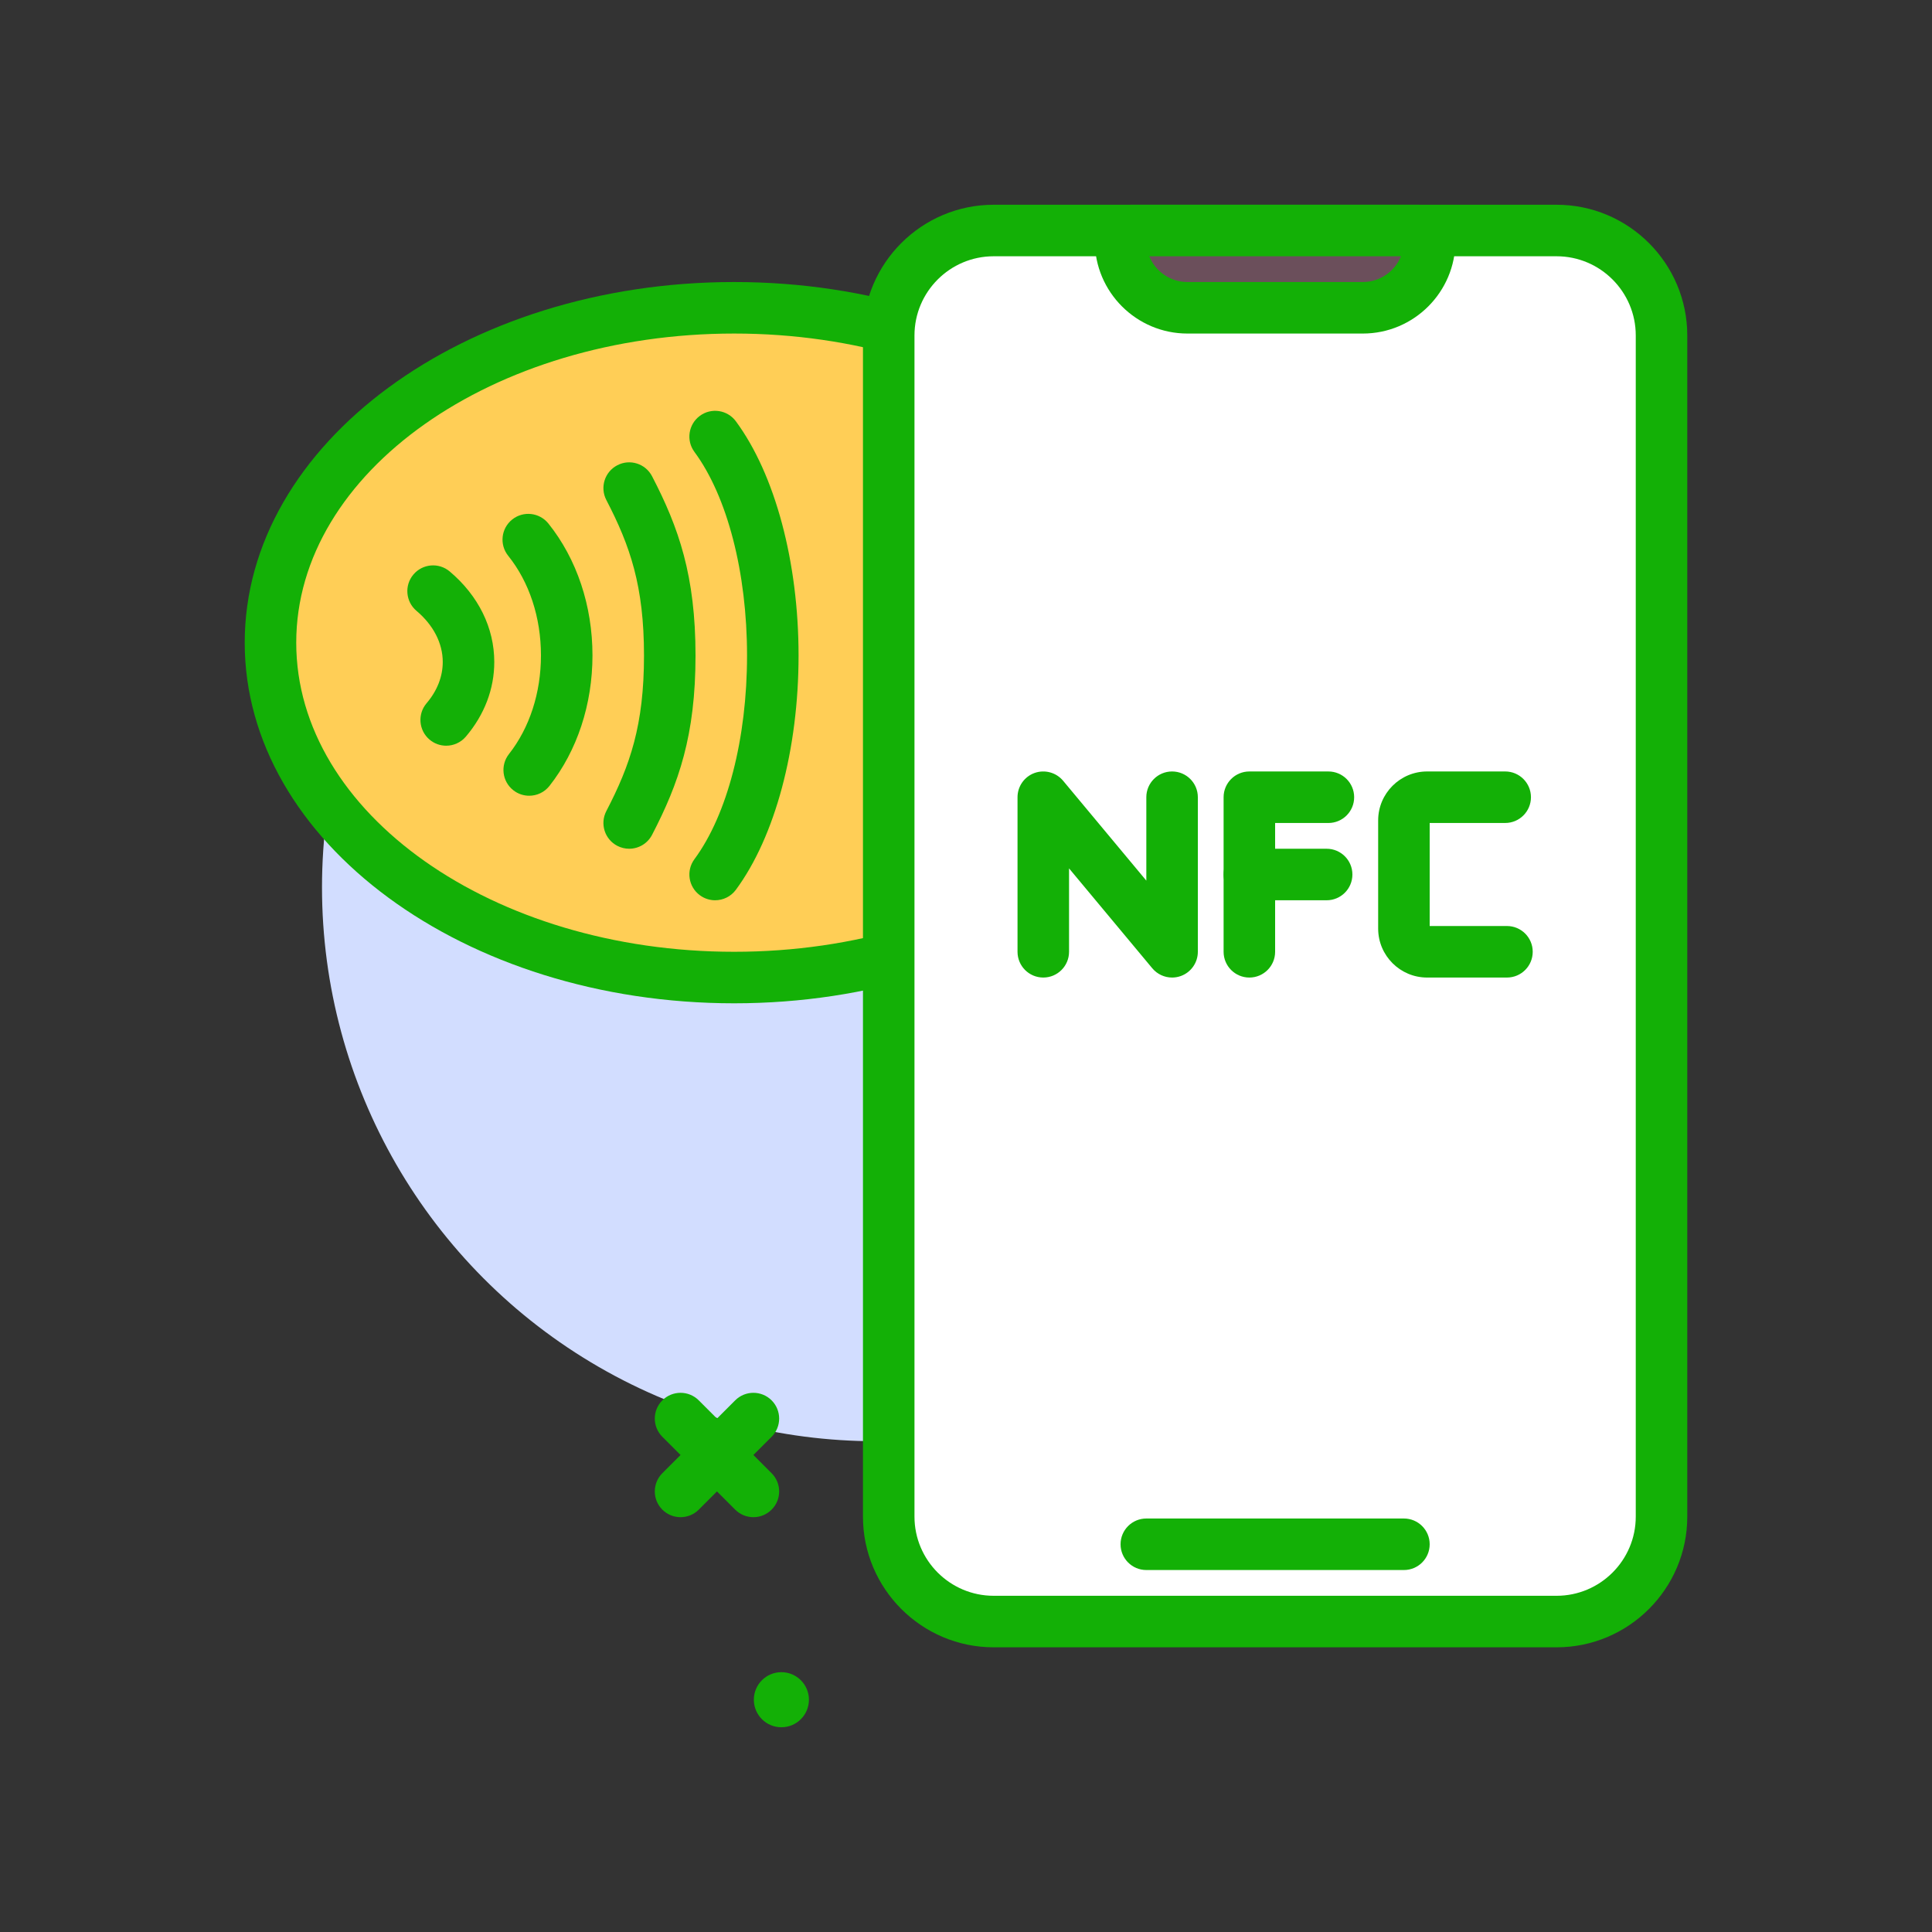 <svg xmlns="http://www.w3.org/2000/svg" xmlns:xlink="http://www.w3.org/1999/xlink" xmlns:svgjs="http://svgjs.dev/svgjs" id="nfc" height="300" viewBox="0 0 300 300" width="300"><rect x="0" y="0" width="300" height="300" fill="#333333" stroke="none"/><g width="100%" height="100%" transform="matrix(1,0,0,1,0,0)"><g><circle cx="136" cy="137.793" fill="#d2ddff" r="86" fill-opacity="1" data-original-color="#d2ddffff" stroke="none" stroke-opacity="1" style=""></circle><g><ellipse cx="114" cy="99.793" fill="#ffce56" rx="72" ry="52" fill-opacity="1" data-original-color="#ffce56ff" stroke="none" stroke-opacity="1" style=""></ellipse><path d="m114 155.793c-41.906 0-76-25.121-76-56s34.094-56 76-56 76 25.121 76 56-34.094 56-76 56zm0-104c-37.496 0-68 21.533-68 48s30.504 48 68 48 68-21.533 68-48-30.504-48-68-48z" fill="#13b006" fill-opacity="1" data-original-color="#4c241dff" stroke="none" stroke-opacity="1" style=""></path></g><circle cx="121.333" cy="263.931" fill="#13b006" r="4.276" fill-opacity="1" data-original-color="#4c241dff" stroke="none" stroke-opacity="1" style=""></circle><path d="m116.988 235.588c-1.023 0-2.047-.391-2.828-1.172l-11.312-11.314c-1.562-1.562-1.562-4.096 0-5.656 1.562-1.562 4.094-1.562 5.656 0l11.312 11.314c1.562 1.562 1.562 4.096 0 5.656-.781.781-1.804 1.172-2.828 1.172z" fill="#13b006" fill-opacity="1" data-original-color="#4c241dff" stroke="none" stroke-opacity="1" style=""></path><path d="m105.676 235.588c-1.023 0-2.047-.391-2.828-1.172-1.562-1.561-1.562-4.094 0-5.656l11.312-11.314c1.562-1.562 4.094-1.562 5.656 0 1.562 1.561 1.562 4.094 0 5.656l-11.312 11.314c-.781.781-1.805 1.172-2.828 1.172z" fill="#13b006" fill-opacity="1" data-original-color="#4c241dff" stroke="none" stroke-opacity="1" style=""></path><g><path d="m241.705 35.793h-87.409c-9 0-16.296 7.296-16.296 16.296v163.68 19.729c0 9 7.296 16.296 16.296 16.296h87.409c9 0 16.296-7.296 16.296-16.296v-19.729-163.681c-.001-9-7.297-16.295-16.296-16.295z" fill="#ffffff" fill-opacity="1" data-original-color="#ffffffff" stroke="none" stroke-opacity="1"></path><path d="m241.703 255.793h-87.406c-11.191 0-20.297-9.104-20.297-20.295v-183.41c0-11.191 9.105-20.295 20.297-20.295h87.406c11.191 0 20.297 9.104 20.297 20.295v183.41c0 11.191-9.105 20.295-20.297 20.295zm-87.406-216c-6.781 0-12.297 5.516-12.297 12.295v183.41c0 6.779 5.516 12.295 12.297 12.295h87.406c6.781 0 12.297-5.516 12.297-12.295v-183.41c0-6.779-5.516-12.295-12.297-12.295z" fill="#13b006" fill-opacity="1" data-original-color="#4c241dff" stroke="none" stroke-opacity="1" style=""></path></g><g><path d="m211.615 47.793h-27.231c-5.735 0-10.384-4.649-10.384-10.384 0-.892.723-1.616 1.616-1.616h44.769c.892 0 1.616.723 1.616 1.616-.001 5.734-4.65 10.384-10.386 10.384z" fill="#6b4f5b" fill-opacity="1" data-original-color="#6b4f5bff" stroke="none" stroke-opacity="1" style=""></path><path d="m211.617 51.793h-27.234c-7.93 0-14.383-6.453-14.383-14.385 0-3.096 2.52-5.615 5.617-5.615h44.766c3.098 0 5.617 2.52 5.617 5.615 0 7.932-6.453 14.385-14.383 14.385zm-33.156-12c.945 2.344 3.246 4 5.922 4h27.234c2.676 0 4.977-1.656 5.922-4z" fill="#13b006" fill-opacity="1" data-original-color="#4c241dff" stroke="none" stroke-opacity="1" style=""></path></g><g fill="#4c241d"><path d="m218 243.793h-40c-2.211 0-4-1.791-4-4s1.789-4 4-4h40c2.211 0 4 1.791 4 4s-1.789 4-4 4z" fill="#13b006" fill-opacity="1" data-original-color="#4c241dff" stroke="none" stroke-opacity="1" style=""></path><path d="m69.285 115.793c-.918 0-1.84-.312-2.594-.955-1.68-1.432-1.883-3.957-.453-5.639 1.645-1.928 2.512-4.145 2.512-6.406 0-2.904-1.449-5.725-4.078-7.941-1.688-1.426-1.902-3.949-.48-5.637 1.422-1.689 3.945-1.906 5.637-.48 4.465 3.764 6.922 8.758 6.922 14.059 0 4.189-1.527 8.197-4.418 11.594-.794.926-1.919 1.405-3.048 1.405z" fill="#13b006" fill-opacity="1" data-original-color="#4c241dff" stroke="none" stroke-opacity="1" style=""></path><path d="m82.172 123.562c-.863 0-1.738-.279-2.469-.857-1.738-1.365-2.035-3.881-.672-5.617 3.203-4.07 4.969-9.51 4.969-15.318 0-5.889-1.809-11.385-5.09-15.473-1.383-1.723-1.105-4.24.617-5.623 1.73-1.387 4.238-1.102 5.625.615 4.414 5.504 6.848 12.777 6.848 20.48 0 7.596-2.371 14.793-6.68 20.268-.789 1.002-1.965 1.525-3.148 1.525z" fill="#13b006" fill-opacity="1" data-original-color="#4c241dff" stroke="none" stroke-opacity="1" style=""></path><path d="m97.695 131.793c-.621 0-1.25-.145-1.84-.451-1.961-1.018-2.723-3.432-1.707-5.393 3.707-7.133 5.852-13.371 5.852-24.156s-2.145-17.023-5.852-24.156c-1.016-1.961-.254-4.375 1.707-5.393 1.965-1.023 4.371-.256 5.395 1.705 4.168 8.021 6.75 15.479 6.75 27.844s-2.582 19.822-6.75 27.844c-.715 1.37-2.109 2.156-3.555 2.156z" fill="#13b006" fill-opacity="1" data-original-color="#4c241dff" stroke="none" stroke-opacity="1" style=""></path><path d="m111.043 139.793c-.824 0-1.656-.254-2.371-.781-1.777-1.312-2.156-3.816-.844-5.594 5.117-6.932 8.172-18.754 8.172-31.625s-3.055-24.693-8.172-31.625c-1.312-1.777-.934-4.281.844-5.594s4.281-.934 5.594.844c6.094 8.258 9.734 21.855 9.734 36.375s-3.641 28.117-9.734 36.375c-.786 1.062-1.996 1.625-3.223 1.625z" fill="#13b006" fill-opacity="1" data-original-color="#4c241dff" stroke="none" stroke-opacity="1" style=""></path><path d="m182 151.793c-1.164 0-2.297-.51-3.074-1.439l-12.926-15.513v12.951c0 2.209-1.789 4-4 4s-4-1.791-4-4v-24c0-1.684 1.055-3.188 2.637-3.762 1.578-.566 3.355-.094 4.438 1.201l12.925 15.513v-12.951c0-2.209 1.789-4 4-4s4 1.791 4 4v24c0 1.684-1.055 3.188-2.637 3.762-.445.16-.906.238-1.363.238z" fill="#13b006" fill-opacity="1" data-original-color="#4c241dff" stroke="none" stroke-opacity="1" style=""></path><path d="m194 151.793c-2.211 0-4-1.791-4-4v-24c0-2.209 1.789-4 4-4h12.273c2.211 0 4 1.791 4 4s-1.789 4-4 4h-8.273v20c0 2.209-1.789 4-4 4z" fill="#13b006" fill-opacity="1" data-original-color="#4c241dff" stroke="none" stroke-opacity="1" style=""></path><path d="m206 139.793h-12c-2.211 0-4-1.791-4-4s1.789-4 4-4h12c2.211 0 4 1.791 4 4s-1.789 4-4 4z" fill="#13b006" fill-opacity="1" data-original-color="#4c241dff" stroke="none" stroke-opacity="1" style=""></path><path d="m234 151.793h-12.395c-4.195 0-7.605-3.41-7.605-7.604v-16.793c0-4.193 3.41-7.604 7.605-7.604h12.121c2.211 0 4 1.791 4 4s-1.789 4-4 4h-11.726v16h12c2.211 0 4 1.791 4 4s-1.789 4.001-4 4.001z" fill="#13b006" fill-opacity="1" data-original-color="#4c241dff" stroke="none" stroke-opacity="1" style=""></path></g></g></g></svg>
